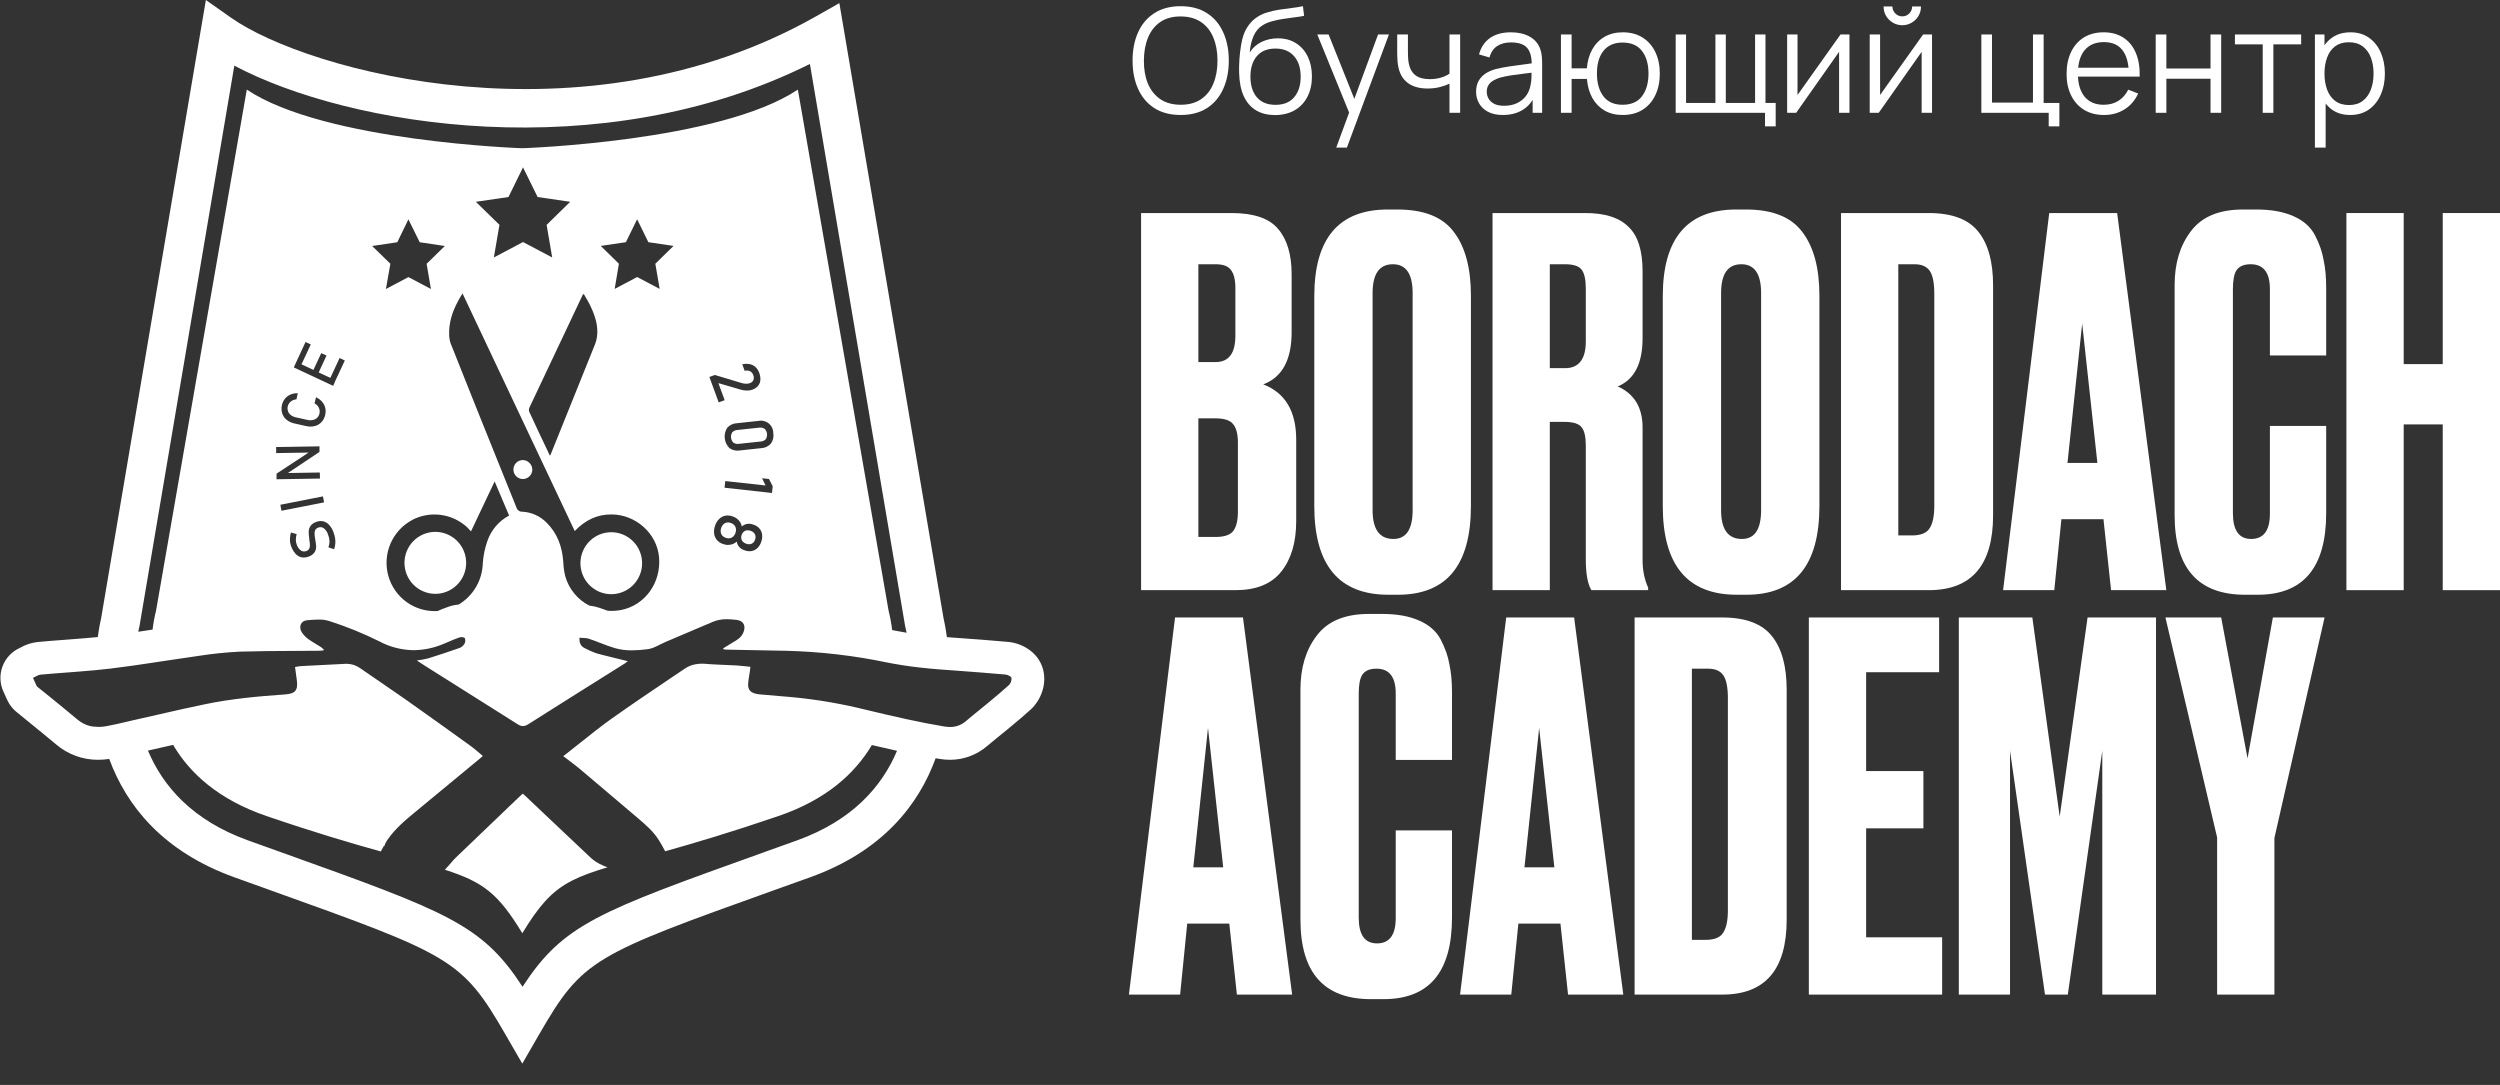 <?xml version="1.0" encoding="UTF-8"?> <svg xmlns="http://www.w3.org/2000/svg" width="106" height="46" viewBox="0 0 106 46" fill="none"><rect x="0" y="0" width="106" height="46" fill="#333333" stroke="none"/> <path d="M48.382 25.023V9.033H52.208C53.153 9.033 53.812 9.255 54.185 9.7C54.572 10.144 54.765 10.788 54.765 11.634V14.084C54.765 15.259 54.364 15.997 53.562 16.297C54.493 16.656 54.959 17.437 54.959 18.64V22.1C54.959 23.003 54.744 23.719 54.314 24.25C53.898 24.765 53.254 25.023 52.38 25.023H48.382ZM51.541 17.738H50.811V22.767H51.541C51.914 22.767 52.165 22.681 52.294 22.509C52.422 22.337 52.487 22.064 52.487 21.692V18.769C52.487 18.411 52.422 18.153 52.294 17.995C52.165 17.823 51.914 17.738 51.541 17.738ZM51.541 11.204H50.811V15.352H51.541C52.1 15.352 52.38 14.979 52.38 14.234V12.214C52.38 11.856 52.315 11.598 52.186 11.44C52.072 11.283 51.856 11.204 51.541 11.204Z" fill="white"></path> <path d="M62.367 12.536V21.456C62.367 23.963 61.336 25.217 59.273 25.217H58.864C56.772 25.217 55.726 23.963 55.726 21.456V12.558C55.726 10.108 56.765 8.883 58.843 8.883H59.251C60.369 8.883 61.164 9.198 61.637 9.828C62.124 10.459 62.367 11.361 62.367 12.536ZM59.896 21.628V12.429C59.896 11.612 59.616 11.204 59.058 11.204C58.484 11.204 58.198 11.612 58.198 12.429V21.628C58.198 22.444 58.492 22.852 59.079 22.852C59.623 22.852 59.896 22.444 59.896 21.628Z" fill="white"></path> <path d="M65.712 11.204V15.61H66.357C66.944 15.61 67.238 15.23 67.238 14.471V12.236C67.238 11.863 67.181 11.598 67.066 11.44C66.951 11.283 66.715 11.204 66.357 11.204H65.712ZM65.712 17.888V25.023H63.284V9.033H67.217C68.048 9.033 68.657 9.227 69.043 9.614C69.445 9.986 69.645 10.617 69.645 11.505V14.342C69.645 15.416 69.294 16.097 68.592 16.384C69.294 16.699 69.645 17.279 69.645 18.124V23.734C69.645 24.178 69.724 24.572 69.882 24.916V25.023H67.475C67.317 24.765 67.238 24.328 67.238 23.712V18.898C67.238 18.526 67.181 18.268 67.066 18.124C66.951 17.967 66.708 17.888 66.335 17.888H65.712Z" fill="white"></path> <path d="M77.143 12.536V21.456C77.143 23.963 76.111 25.217 74.048 25.217H73.64C71.548 25.217 70.502 23.963 70.502 21.456V12.558C70.502 10.108 71.541 8.883 73.618 8.883H74.027C75.144 8.883 75.939 9.198 76.412 9.828C76.899 10.459 77.143 11.361 77.143 12.536ZM74.671 21.628V12.429C74.671 11.612 74.392 11.204 73.833 11.204C73.26 11.204 72.974 11.612 72.974 12.429V21.628C72.974 22.444 73.267 22.852 73.855 22.852C74.399 22.852 74.671 22.444 74.671 21.628Z" fill="white"></path> <path d="M78.059 25.023V9.033H81.777C82.766 9.033 83.468 9.298 83.883 9.828C84.299 10.344 84.507 11.104 84.507 12.107V21.842C84.507 23.963 83.597 25.023 81.777 25.023H78.059ZM80.488 11.204V22.702H81.068C81.426 22.702 81.67 22.609 81.799 22.423C81.942 22.222 82.014 21.9 82.014 21.456V12.45C82.014 11.992 81.949 11.67 81.82 11.483C81.691 11.297 81.477 11.204 81.176 11.204H80.488Z" fill="white"></path> <path d="M89.509 25.023L89.187 22.014H87.403L87.102 25.023H84.931L86.887 9.033H89.767L91.852 25.023H89.509ZM88.284 13.719L87.661 19.629H88.929L88.284 13.719Z" fill="white"></path> <path d="M96.244 21.778V18.06H98.63V21.756C98.63 24.063 97.663 25.217 95.728 25.217H95.191C93.2 25.217 92.204 24.092 92.204 21.842V12.085C92.204 11.168 92.433 10.409 92.891 9.807C93.35 9.191 94.088 8.883 95.105 8.883H95.664C96.294 8.883 96.817 8.976 97.233 9.162C97.663 9.348 97.971 9.621 98.157 9.979C98.343 10.337 98.465 10.688 98.522 11.032C98.594 11.361 98.63 11.756 98.63 12.214V15.072H96.244V12.257C96.244 11.555 95.972 11.204 95.427 11.204C95.141 11.204 94.94 11.29 94.826 11.462C94.725 11.619 94.675 11.884 94.675 12.257V21.756C94.675 22.487 94.933 22.852 95.449 22.852C95.979 22.852 96.244 22.494 96.244 21.778Z" fill="white"></path> <path d="M101.917 17.995V25.023H99.488V9.033H101.917V15.438H103.572V9.033H106V25.023H103.572V17.995H101.917Z" fill="white"></path> <path d="M52.444 42.171L52.122 39.162H50.338L50.037 42.171H47.866L49.822 26.181H52.702L54.787 42.171H52.444ZM51.219 30.866L50.596 36.776H51.864L51.219 30.866Z" fill="white"></path> <path d="M59.179 38.926V35.208H61.565V38.904C61.565 41.211 60.598 42.364 58.663 42.364H58.126C56.135 42.364 55.139 41.24 55.139 38.99V29.233C55.139 28.316 55.368 27.556 55.826 26.955C56.285 26.339 57.023 26.031 58.04 26.031H58.599C59.229 26.031 59.752 26.124 60.168 26.31C60.598 26.496 60.906 26.768 61.092 27.127C61.278 27.485 61.4 27.836 61.457 28.18C61.529 28.509 61.565 28.903 61.565 29.362V32.22H59.179V29.405C59.179 28.703 58.907 28.352 58.362 28.352C58.076 28.352 57.875 28.438 57.761 28.61C57.66 28.767 57.61 29.032 57.61 29.405V38.904C57.61 39.635 57.868 40 58.384 40C58.914 40 59.179 39.642 59.179 38.926Z" fill="white"></path> <path d="M66.485 42.171L66.163 39.162H64.379L64.078 42.171H61.907L63.863 26.181H66.743L68.828 42.171H66.485ZM65.26 30.866L64.637 36.776H65.905L65.26 30.866Z" fill="white"></path> <path d="M69.307 42.171V26.181H73.025C74.014 26.181 74.716 26.446 75.132 26.976C75.547 27.492 75.755 28.251 75.755 29.254V38.99C75.755 41.111 74.845 42.171 73.025 42.171H69.307ZM71.736 28.352V39.85H72.316C72.674 39.85 72.918 39.757 73.047 39.57C73.19 39.37 73.262 39.047 73.262 38.603V29.598C73.262 29.14 73.197 28.817 73.068 28.631C72.939 28.445 72.724 28.352 72.424 28.352H71.736Z" fill="white"></path> <path d="M76.695 26.181H82.218V28.502H79.124V32.693H81.552V35.122H79.124V39.742H82.347V42.171H76.695V26.181Z" fill="white"></path> <path d="M83.054 42.171V26.181H86.171L87.331 34.627L88.513 26.181H91.415V42.171H89.137V31.833L87.675 42.171H86.708L85.225 31.833V42.171H83.054Z" fill="white"></path> <path d="M98.562 26.181L96.435 35.53V42.171H94.006V35.508L91.814 26.181H94.178L95.296 32.156L96.37 26.181H98.562Z" fill="white"></path> <path d="M50.06 4.875C49.619 4.875 49.247 4.778 48.943 4.583C48.64 4.387 48.41 4.115 48.255 3.768C48.099 3.422 48.021 3.022 48.021 2.569C48.021 2.116 48.099 1.717 48.255 1.37C48.41 1.024 48.64 0.753 48.943 0.558C49.247 0.362 49.619 0.263 50.06 0.263C50.502 0.263 50.874 0.362 51.176 0.558C51.479 0.753 51.709 1.024 51.864 1.37C52.022 1.717 52.101 2.116 52.101 2.569C52.101 3.022 52.022 3.422 51.864 3.768C51.709 4.115 51.479 4.387 51.176 4.583C50.874 4.778 50.502 4.875 50.06 4.875ZM50.06 4.442C50.406 4.442 50.695 4.363 50.927 4.205C51.158 4.047 51.332 3.828 51.446 3.547C51.563 3.264 51.622 2.938 51.622 2.569C51.622 2.2 51.563 1.875 51.446 1.595C51.332 1.314 51.158 1.094 50.927 0.937C50.695 0.779 50.406 0.699 50.06 0.697C49.713 0.697 49.425 0.776 49.196 0.933C48.966 1.091 48.793 1.312 48.676 1.595C48.561 1.875 48.503 2.2 48.501 2.569C48.499 2.938 48.555 3.263 48.67 3.544C48.787 3.823 48.961 4.042 49.193 4.202C49.424 4.36 49.713 4.44 50.06 4.442Z" fill="white"></path> <path d="M54.048 4.879C53.739 4.876 53.474 4.809 53.252 4.676C53.031 4.542 52.858 4.343 52.736 4.079C52.615 3.815 52.549 3.485 52.539 3.089C52.533 2.915 52.537 2.725 52.551 2.52C52.565 2.313 52.588 2.116 52.619 1.93C52.649 1.743 52.686 1.592 52.729 1.475C52.783 1.323 52.858 1.182 52.957 1.05C53.057 0.917 53.173 0.808 53.304 0.724C53.431 0.638 53.575 0.572 53.735 0.525C53.897 0.475 54.065 0.437 54.239 0.411C54.415 0.384 54.59 0.361 54.762 0.34C54.936 0.32 55.097 0.294 55.245 0.263L55.294 0.672C55.181 0.695 55.048 0.715 54.894 0.734C54.74 0.752 54.579 0.775 54.411 0.801C54.243 0.826 54.082 0.86 53.929 0.903C53.775 0.946 53.644 1.002 53.535 1.072C53.369 1.172 53.241 1.324 53.151 1.527C53.062 1.73 53.008 1.963 52.988 2.225C53.115 2.026 53.283 1.876 53.492 1.776C53.703 1.676 53.932 1.625 54.178 1.625C54.477 1.625 54.734 1.694 54.949 1.831C55.167 1.969 55.334 2.159 55.451 2.403C55.568 2.647 55.626 2.927 55.626 3.243C55.626 3.573 55.561 3.861 55.432 4.107C55.305 4.353 55.124 4.543 54.888 4.679C54.652 4.812 54.372 4.879 54.048 4.879ZM54.082 4.445C54.431 4.445 54.695 4.336 54.876 4.119C55.058 3.902 55.149 3.613 55.149 3.252C55.149 2.883 55.055 2.592 54.866 2.379C54.68 2.165 54.416 2.059 54.076 2.059C53.736 2.059 53.474 2.165 53.292 2.379C53.11 2.592 53.018 2.883 53.018 3.252C53.018 3.621 53.11 3.912 53.292 4.125C53.474 4.338 53.738 4.445 54.082 4.445Z" fill="white"></path> <path d="M56.656 6.259L57.298 4.516L57.308 5.032L55.853 1.462H56.333L57.526 4.448H57.329L58.43 1.462H58.891L57.108 6.259H56.656Z" fill="white"></path> <path d="M61.458 4.783V3.547C61.347 3.602 61.211 3.651 61.049 3.692C60.887 3.733 60.713 3.753 60.526 3.753C60.19 3.753 59.917 3.678 59.708 3.529C59.499 3.379 59.363 3.163 59.299 2.88C59.279 2.796 59.264 2.707 59.256 2.612C59.25 2.518 59.246 2.433 59.244 2.357C59.242 2.281 59.241 2.227 59.241 2.194V1.462H59.696V2.194C59.696 2.262 59.698 2.339 59.702 2.425C59.706 2.511 59.715 2.595 59.73 2.677C59.771 2.9 59.863 3.069 60.006 3.184C60.152 3.299 60.356 3.356 60.618 3.356C60.782 3.356 60.937 3.336 61.083 3.295C61.23 3.252 61.355 3.195 61.458 3.123V1.462H61.91V4.783H61.458Z" fill="white"></path> <path d="M63.721 4.875C63.47 4.875 63.26 4.83 63.09 4.74C62.922 4.65 62.796 4.53 62.712 4.38C62.628 4.231 62.586 4.068 62.586 3.891C62.586 3.711 62.622 3.557 62.694 3.43C62.767 3.301 62.867 3.196 62.992 3.114C63.119 3.032 63.265 2.969 63.431 2.926C63.599 2.885 63.785 2.849 63.988 2.818C64.193 2.786 64.393 2.758 64.588 2.735C64.784 2.711 64.957 2.687 65.104 2.665L64.944 2.763C64.95 2.435 64.887 2.192 64.754 2.034C64.62 1.876 64.389 1.798 64.059 1.798C63.831 1.798 63.639 1.849 63.481 1.951C63.325 2.054 63.215 2.216 63.152 2.437L62.712 2.308C62.788 2.011 62.941 1.78 63.17 1.616C63.4 1.452 63.698 1.37 64.065 1.37C64.368 1.37 64.626 1.428 64.837 1.542C65.05 1.655 65.201 1.819 65.289 2.034C65.33 2.131 65.356 2.238 65.369 2.357C65.381 2.476 65.387 2.597 65.387 2.72V4.783H64.984V3.95L65.101 3.999C64.988 4.284 64.813 4.501 64.575 4.651C64.338 4.801 64.053 4.875 63.721 4.875ZM63.773 4.485C63.984 4.485 64.168 4.447 64.326 4.371C64.484 4.295 64.611 4.192 64.707 4.061C64.804 3.927 64.866 3.778 64.895 3.612C64.92 3.505 64.933 3.388 64.935 3.261C64.937 3.132 64.938 3.036 64.938 2.972L65.11 3.061C64.957 3.082 64.79 3.102 64.609 3.123C64.431 3.143 64.254 3.167 64.08 3.193C63.908 3.22 63.752 3.252 63.613 3.289C63.519 3.315 63.427 3.353 63.339 3.403C63.251 3.45 63.178 3.513 63.121 3.593C63.066 3.673 63.038 3.773 63.038 3.891C63.038 3.988 63.062 4.081 63.109 4.171C63.158 4.261 63.236 4.336 63.342 4.396C63.451 4.455 63.594 4.485 63.773 4.485Z" fill="white"></path> <path d="M68.801 4.875C68.508 4.875 68.253 4.813 68.035 4.688C67.818 4.561 67.645 4.383 67.516 4.156C67.389 3.926 67.312 3.657 67.285 3.347H66.636V4.783H66.184V1.462H66.636V2.898H67.282C67.309 2.585 67.387 2.314 67.516 2.087C67.647 1.857 67.821 1.681 68.039 1.558C68.258 1.433 68.513 1.37 68.804 1.37C69.134 1.37 69.416 1.445 69.65 1.595C69.885 1.744 70.065 1.95 70.188 2.213C70.313 2.475 70.376 2.776 70.376 3.117C70.376 3.465 70.312 3.772 70.185 4.036C70.06 4.3 69.879 4.506 69.644 4.654C69.41 4.802 69.129 4.875 68.801 4.875ZM68.792 4.442C69.165 4.442 69.442 4.321 69.622 4.079C69.805 3.835 69.896 3.515 69.896 3.12C69.896 2.716 69.803 2.396 69.619 2.16C69.437 1.923 69.162 1.804 68.795 1.804C68.445 1.804 68.176 1.921 67.989 2.154C67.803 2.386 67.71 2.707 67.71 3.117C67.71 3.518 67.801 3.84 67.983 4.082C68.168 4.322 68.437 4.442 68.792 4.442Z" fill="white"></path> <path d="M74.837 5.358V4.783H71.049V1.462H71.489V4.365H72.734V1.462H73.174V4.365H74.416V1.462H74.856V4.365H75.289V5.358H74.837Z" fill="white"></path> <path d="M78.417 1.462V4.783H77.977V2.197L76.157 4.783H75.775V1.462H76.215V4.027L78.038 1.462H78.417Z" fill="white"></path> <path d="M80.657 1.069C80.512 1.069 80.378 1.033 80.257 0.961C80.136 0.889 80.04 0.794 79.968 0.675C79.899 0.554 79.864 0.421 79.864 0.275H80.239C80.239 0.39 80.28 0.489 80.362 0.571C80.444 0.653 80.542 0.694 80.657 0.694C80.774 0.694 80.872 0.653 80.952 0.571C81.034 0.489 81.075 0.39 81.075 0.275H81.45C81.45 0.421 81.415 0.554 81.343 0.675C81.273 0.794 81.178 0.889 81.057 0.961C80.936 1.033 80.803 1.069 80.657 1.069ZM81.918 1.462V4.783H81.478V2.197L79.658 4.783H79.276V1.462H79.716V4.027L81.54 1.462H81.918Z" fill="white"></path> <path d="M86.865 5.358V4.783H84.009V1.462H84.461V4.35H86.198V1.462H86.65V4.365H87.317V5.358H86.865Z" fill="white"></path> <path d="M89.213 4.875C88.889 4.875 88.608 4.804 88.37 4.66C88.134 4.517 87.951 4.315 87.82 4.054C87.689 3.794 87.623 3.489 87.623 3.138C87.623 2.775 87.688 2.462 87.817 2.197C87.946 1.933 88.127 1.729 88.361 1.585C88.597 1.442 88.874 1.37 89.194 1.37C89.522 1.37 89.802 1.446 90.034 1.598C90.265 1.747 90.441 1.963 90.559 2.243C90.678 2.524 90.733 2.859 90.722 3.249H90.261V3.089C90.253 2.658 90.16 2.334 89.981 2.114C89.805 1.895 89.547 1.785 89.207 1.785C88.85 1.785 88.576 1.901 88.385 2.133C88.197 2.364 88.103 2.694 88.103 3.123C88.103 3.541 88.197 3.866 88.385 4.098C88.576 4.327 88.846 4.442 89.194 4.442C89.432 4.442 89.639 4.388 89.815 4.279C89.994 4.168 90.134 4.009 90.237 3.802L90.658 3.965C90.527 4.254 90.333 4.479 90.077 4.639C89.823 4.797 89.534 4.875 89.213 4.875ZM87.943 3.249V2.871H90.48V3.249H87.943Z" fill="white"></path> <path d="M91.402 4.783V1.462H91.854V2.904H93.726V1.462H94.178V4.783H93.726V3.338H91.854V4.783H91.402Z" fill="white"></path> <path d="M95.939 4.783V1.881H94.761V1.462H97.569V1.881H96.391V4.783H95.939Z" fill="white"></path> <path d="M99.646 4.875C99.341 4.875 99.083 4.799 98.871 4.645C98.66 4.489 98.5 4.279 98.392 4.014C98.283 3.748 98.229 3.45 98.229 3.12C98.229 2.784 98.283 2.484 98.392 2.222C98.502 1.957 98.664 1.749 98.878 1.598C99.091 1.446 99.353 1.37 99.665 1.37C99.968 1.37 100.228 1.447 100.446 1.601C100.663 1.754 100.829 1.964 100.944 2.228C101.061 2.492 101.119 2.79 101.119 3.12C101.119 3.452 101.061 3.75 100.944 4.014C100.827 4.279 100.659 4.489 100.44 4.645C100.22 4.799 99.956 4.875 99.646 4.875ZM98.152 6.259V1.462H98.558V3.962H98.607V6.259H98.152ZM99.6 4.454C99.832 4.454 100.025 4.396 100.178 4.279C100.332 4.162 100.447 4.003 100.523 3.802C100.601 3.599 100.639 3.372 100.639 3.12C100.639 2.87 100.602 2.644 100.526 2.443C100.45 2.242 100.334 2.083 100.178 1.967C100.025 1.85 99.829 1.791 99.591 1.791C99.359 1.791 99.167 1.848 99.013 1.96C98.861 2.073 98.747 2.23 98.672 2.431C98.596 2.63 98.558 2.859 98.558 3.12C98.558 3.376 98.596 3.606 98.672 3.808C98.747 4.009 98.862 4.167 99.016 4.282C99.17 4.397 99.365 4.454 99.6 4.454Z" fill="white"></path> <path fill-rule="evenodd" clip-rule="evenodd" d="M44.225 28.379C44.028 27.654 43.339 27.271 42.745 27.217C42.036 27.154 41.296 27.095 40.486 27.04L40.148 27.015C40.092 26.603 40.031 26.32 40.006 26.213L35.589 0.132L34.565 0.712C24.75 6.252 13.035 3.03 9.803 0.756L8.729 0L4.288 26.213C4.263 26.32 4.202 26.601 4.147 27.011C3.783 27.048 3.414 27.076 3.034 27.105L3.033 27.105C2.935 27.113 2.836 27.121 2.736 27.128L2.729 27.129C2.355 27.157 1.981 27.184 1.611 27.22C1.349 27.247 1.096 27.328 0.867 27.458L0.842 27.472C0.675 27.546 0.524 27.653 0.398 27.787C0.272 27.92 0.174 28.077 0.109 28.249C0.044 28.421 0.013 28.604 0.019 28.788C0.025 28.971 0.067 29.152 0.143 29.319L0.173 29.383C0.206 29.461 0.241 29.538 0.277 29.615L0.277 29.615L0.311 29.689C0.411 29.903 0.562 30.088 0.751 30.229L1.224 30.615C1.608 30.926 2.003 31.248 2.382 31.565C2.878 31.988 3.509 32.218 4.16 32.215C4.318 32.215 4.476 32.203 4.632 32.179C5.355 34.142 6.88 36.098 9.948 37.201L11.361 37.708L11.362 37.709C19.117 40.488 19.581 40.654 21.427 43.855L22.145 45.098L22.863 43.853C24.709 40.652 25.173 40.486 32.927 37.706L32.928 37.706L34.346 37.199C37.428 36.09 38.953 34.121 39.671 32.15C39.722 32.16 39.774 32.168 39.828 32.176C39.977 32.202 40.128 32.215 40.279 32.215C40.856 32.217 41.415 32.01 41.854 31.632C41.998 31.508 42.147 31.388 42.293 31.27L42.335 31.236C42.465 31.133 42.592 31.028 42.717 30.925L42.86 30.806C43.142 30.572 43.433 30.331 43.717 30.07C44.097 29.715 44.404 29.056 44.225 28.379ZM5.904 26.592L5.913 26.556L9.935 2.783C14.763 5.351 25.478 7.136 34.34 2.712L38.373 26.519L38.388 26.59L38.39 26.6C38.399 26.633 38.417 26.71 38.44 26.828C38.258 26.798 38.076 26.766 37.896 26.729L37.828 26.715C37.795 26.44 37.744 26.167 37.677 25.898L33.829 3.799C30.531 6.009 22.145 6.285 22.145 6.285C22.145 6.285 13.763 6.009 10.464 3.799L6.616 25.894C6.55 26.158 6.501 26.426 6.469 26.695L5.862 26.786C5.878 26.694 5.894 26.632 5.901 26.602L5.904 26.592ZM31.938 15.903C31.927 15.868 31.909 15.835 31.885 15.807C31.862 15.779 31.833 15.756 31.8 15.739C31.729 15.707 31.649 15.702 31.574 15.723L31.473 15.446C31.576 15.421 31.683 15.419 31.788 15.439C31.879 15.457 31.964 15.5 32.033 15.562C32.105 15.63 32.159 15.714 32.191 15.807C32.23 15.906 32.247 16.013 32.24 16.119C32.232 16.21 32.196 16.297 32.137 16.366C32.071 16.439 31.986 16.494 31.892 16.525C31.82 16.55 31.743 16.563 31.666 16.56C31.58 16.559 31.494 16.546 31.412 16.522L30.461 16.245L30.726 16.968L30.472 17.061L30.078 15.984L30.31 15.899L31.438 16.238C31.499 16.257 31.563 16.268 31.628 16.27C31.683 16.273 31.739 16.265 31.792 16.246C31.826 16.236 31.856 16.219 31.883 16.197C31.909 16.174 31.93 16.146 31.944 16.114C31.969 16.045 31.967 15.97 31.938 15.903ZM30.318 22.293C30.351 22.186 30.41 22.088 30.488 22.008C30.558 21.937 30.647 21.888 30.744 21.867C30.846 21.847 30.951 21.855 31.049 21.891L31.08 21.902C31.175 21.934 31.26 21.991 31.326 22.067C31.392 22.139 31.436 22.229 31.452 22.326C31.512 22.27 31.587 22.232 31.668 22.216C31.75 22.2 31.835 22.206 31.914 22.235L31.959 22.25C32.053 22.28 32.136 22.335 32.201 22.409C32.262 22.48 32.3 22.567 32.313 22.66C32.326 22.764 32.314 22.869 32.278 22.968C32.248 23.067 32.194 23.158 32.121 23.232C32.055 23.298 31.971 23.343 31.88 23.363C31.784 23.381 31.684 23.373 31.592 23.34L31.546 23.324C31.465 23.298 31.393 23.25 31.338 23.184C31.285 23.122 31.249 23.045 31.236 22.964C31.164 23.03 31.075 23.076 30.979 23.093C30.88 23.114 30.779 23.108 30.684 23.074L30.652 23.064C30.553 23.033 30.465 22.974 30.396 22.895C30.332 22.819 30.291 22.726 30.279 22.627C30.266 22.515 30.279 22.401 30.318 22.294V22.293ZM30.721 20.68L30.752 20.397L32.458 20.584L32.313 20.277L32.605 20.309L32.763 20.618L32.732 20.902L30.721 20.68ZM32.683 18.811C32.631 18.868 32.569 18.915 32.499 18.948C32.429 18.98 32.353 18.999 32.276 19.002L31.362 19.1C31.286 19.113 31.208 19.111 31.133 19.093C31.058 19.075 30.987 19.043 30.925 18.997C30.814 18.886 30.745 18.74 30.729 18.583C30.712 18.427 30.75 18.269 30.834 18.137C30.886 18.08 30.948 18.033 31.018 18C31.088 17.967 31.163 17.948 31.24 17.945L32.156 17.847C32.233 17.831 32.312 17.832 32.388 17.851C32.463 17.869 32.534 17.904 32.595 17.954C32.655 18.003 32.704 18.066 32.737 18.137C32.77 18.208 32.787 18.286 32.786 18.364C32.801 18.442 32.799 18.522 32.781 18.599C32.763 18.675 32.73 18.748 32.683 18.811V18.811ZM27.97 12.25L27.016 11.746L26.062 12.25L26.242 11.183L25.471 10.427L26.537 10.269L27.014 9.298L27.491 10.269L28.558 10.427L27.786 11.183L27.97 12.25ZM15.778 10.43L16.845 10.271L17.317 9.3L17.795 10.271L18.861 10.43L18.089 11.185L18.271 12.253L17.317 11.749L16.363 12.253L16.552 11.183L15.778 10.43ZM17.465 22.052C17.841 21.852 18.27 21.775 18.692 21.832C19.114 21.889 19.508 22.076 19.819 22.368C19.842 22.39 19.863 22.414 19.888 22.442C19.91 22.467 19.935 22.497 19.969 22.531L20.146 22.159L20.147 22.156C20.257 21.924 20.364 21.699 20.471 21.473C20.559 21.285 20.648 21.099 20.738 20.908C20.814 20.748 20.892 20.584 20.973 20.413C21.075 20.655 21.175 20.889 21.273 21.12L21.274 21.125C21.379 21.37 21.481 21.612 21.586 21.859C21.148 22.091 20.816 22.484 20.659 22.956C20.554 23.257 20.491 23.57 20.471 23.887C20.46 24.242 20.36 24.588 20.18 24.894C20.001 25.199 19.747 25.454 19.443 25.635C19.301 25.646 19.16 25.675 19.026 25.722C18.855 25.779 18.696 25.845 18.553 25.908C18.089 25.936 17.628 25.804 17.249 25.534C16.869 25.263 16.593 24.87 16.466 24.42C16.34 23.97 16.37 23.49 16.552 23.06C16.734 22.63 17.057 22.275 17.467 22.054L17.465 22.052ZM19.119 14.594C19.029 14.367 19.031 14.083 19.06 13.834C19.117 13.342 19.327 12.897 19.611 12.441C20.116 13.511 20.62 14.578 21.123 15.644C22.203 17.933 23.282 20.218 24.369 22.517C24.81 22.054 25.319 21.805 25.938 21.812C26.962 21.821 27.852 22.62 27.943 23.616C28.043 24.701 27.35 25.667 26.332 25.864C26.146 25.9 25.955 25.911 25.766 25.896C25.652 25.853 25.534 25.811 25.411 25.77C25.274 25.725 25.133 25.694 24.989 25.678C24.741 25.553 24.522 25.376 24.346 25.16C24.169 24.944 24.04 24.694 23.965 24.425C23.917 24.227 23.89 24.025 23.883 23.822C23.838 23.188 23.639 22.626 23.186 22.171C22.909 21.884 22.534 21.714 22.137 21.696C22.084 21.698 22.033 21.683 21.99 21.652C21.947 21.621 21.916 21.578 21.901 21.527C21.682 20.983 21.462 20.439 21.243 19.895L21.243 19.895C20.532 18.13 19.82 16.363 19.12 14.592L19.119 14.594ZM23.413 10.916L22.176 10.263L20.94 10.916L21.177 9.533L20.176 8.556L21.559 8.354L22.176 7.096L22.795 8.354L24.176 8.556L23.177 9.535L23.413 10.916ZM24.708 12.499C24.721 12.486 24.736 12.473 24.751 12.462C24.778 12.511 24.807 12.56 24.835 12.608C24.898 12.714 24.96 12.82 25.013 12.929C25.222 13.362 25.382 13.808 25.309 14.302C25.294 14.402 25.268 14.501 25.23 14.595C24.609 16.145 23.986 17.694 23.36 19.241C23.355 19.253 23.35 19.263 23.341 19.281C23.337 19.288 23.333 19.296 23.328 19.306C23.325 19.312 23.321 19.319 23.318 19.327L23.229 19.138C22.956 18.562 22.694 18.01 22.438 17.455C22.419 17.399 22.422 17.339 22.446 17.285C23.2 15.688 23.953 14.093 24.708 12.499ZM13.909 22.664C13.877 22.56 13.815 22.468 13.73 22.399C13.697 22.374 13.657 22.358 13.616 22.353C13.574 22.348 13.532 22.354 13.494 22.371C13.441 22.387 13.396 22.424 13.368 22.472C13.344 22.519 13.333 22.571 13.336 22.623C13.339 22.694 13.348 22.764 13.361 22.833C13.361 22.835 13.361 22.837 13.361 22.838C13.361 22.84 13.361 22.841 13.361 22.842C13.362 22.844 13.362 22.847 13.361 22.85L13.365 22.869C13.386 22.97 13.399 23.073 13.405 23.177C13.406 23.261 13.383 23.344 13.338 23.415C13.277 23.503 13.188 23.568 13.086 23.599C12.991 23.638 12.887 23.649 12.786 23.631C12.69 23.61 12.602 23.559 12.535 23.486C12.41 23.346 12.328 23.172 12.299 22.986C12.292 22.921 12.292 22.854 12.299 22.789C12.304 22.718 12.316 22.648 12.334 22.579L12.578 22.644C12.556 22.721 12.544 22.801 12.544 22.881C12.544 22.953 12.557 23.024 12.582 23.092C12.613 23.191 12.674 23.278 12.756 23.34C12.791 23.364 12.83 23.378 12.872 23.382C12.913 23.386 12.954 23.379 12.993 23.363C13.018 23.354 13.043 23.341 13.063 23.323C13.084 23.305 13.101 23.283 13.113 23.259C13.135 23.209 13.145 23.155 13.141 23.101C13.136 23.024 13.126 22.947 13.112 22.872L13.112 22.868C13.112 22.866 13.112 22.864 13.112 22.861C13.112 22.858 13.112 22.855 13.112 22.852L13.113 22.846L13.112 22.838V22.824C13.095 22.728 13.088 22.631 13.089 22.533C13.092 22.451 13.118 22.371 13.164 22.303C13.224 22.222 13.309 22.161 13.405 22.131C13.5 22.092 13.603 22.082 13.703 22.103C13.8 22.127 13.888 22.18 13.955 22.255C14.038 22.349 14.102 22.458 14.143 22.576C14.173 22.656 14.195 22.738 14.209 22.823C14.221 22.901 14.223 22.981 14.216 23.06C14.209 23.137 14.192 23.213 14.166 23.287L13.925 23.207C13.956 23.122 13.972 23.032 13.97 22.941C13.966 22.846 13.945 22.752 13.909 22.664ZM11.71 19.211L11.706 18.955L13.546 18.925V19.162L12.207 20.056L13.561 20.034L13.566 20.291L11.726 20.321V20.083L13.086 19.189L11.71 19.211ZM12.211 17.437C12.235 17.501 12.277 17.558 12.331 17.6C12.394 17.647 12.467 17.68 12.544 17.695L13.037 17.805C13.115 17.824 13.196 17.824 13.274 17.805C13.341 17.792 13.403 17.758 13.452 17.71C13.5 17.659 13.534 17.596 13.547 17.528C13.558 17.475 13.558 17.422 13.547 17.369C13.536 17.314 13.512 17.262 13.477 17.217C13.44 17.17 13.392 17.131 13.338 17.104L13.397 16.845C13.494 16.886 13.58 16.948 13.65 17.027C13.717 17.101 13.764 17.19 13.789 17.287C13.813 17.385 13.813 17.488 13.789 17.586C13.766 17.702 13.711 17.81 13.631 17.897C13.555 17.98 13.457 18.038 13.348 18.065C13.226 18.095 13.1 18.095 12.978 18.065L12.485 17.955C12.362 17.93 12.247 17.876 12.15 17.797C12.063 17.726 11.998 17.631 11.964 17.524C11.933 17.418 11.928 17.307 11.948 17.199C11.969 17.091 12.015 16.99 12.083 16.904C12.146 16.827 12.227 16.767 12.319 16.728C12.416 16.687 12.521 16.668 12.626 16.673L12.569 16.932C12.51 16.935 12.453 16.951 12.401 16.977C12.35 17.003 12.305 17.04 12.27 17.084C12.232 17.133 12.206 17.191 12.195 17.252C12.185 17.314 12.19 17.377 12.21 17.436L12.211 17.437ZM13.693 21.047L13.742 21.301L11.935 21.656L11.886 21.402L13.693 21.047ZM14.178 16.245L14.125 16.359L12.456 15.578L12.509 15.464L12.565 15.343L12.955 14.5L13.178 14.605L12.784 15.447L13.29 15.684L13.621 14.972L13.844 15.075L13.513 15.792L14.008 16.022L14.398 15.18L14.621 15.284L14.227 16.127L14.178 16.245ZM42.006 29.711L42.005 29.711L41.839 29.849C41.718 29.951 41.595 30.05 41.472 30.149C41.3 30.288 41.128 30.427 40.96 30.572C40.772 30.738 40.53 30.828 40.28 30.825C40.204 30.824 40.127 30.817 40.052 30.806C39.515 30.717 38.98 30.611 38.448 30.495C38.148 30.43 37.848 30.363 37.548 30.292C37.145 30.199 36.743 30.102 36.342 30.006C35.343 29.775 34.329 29.618 33.308 29.535C33.224 29.528 33.14 29.521 33.056 29.514L33.005 29.51L33.005 29.51C32.751 29.489 32.497 29.468 32.24 29.444C32.188 29.441 32.135 29.433 32.083 29.422C31.804 29.369 31.696 29.233 31.724 28.947C31.736 28.826 31.756 28.706 31.775 28.587L31.775 28.587L31.775 28.586C31.782 28.545 31.789 28.503 31.795 28.461C31.8 28.429 31.803 28.396 31.807 28.36C31.809 28.333 31.811 28.304 31.815 28.272C31.744 28.265 31.675 28.258 31.607 28.25L31.607 28.25C31.488 28.237 31.372 28.224 31.256 28.217C30.979 28.2 30.699 28.189 30.422 28.178L30.421 28.178L30.407 28.178C30.372 28.176 30.336 28.174 30.3 28.172L30.3 28.172C30.173 28.166 30.046 28.16 29.921 28.147C29.821 28.137 29.721 28.137 29.622 28.147C29.579 28.15 29.537 28.156 29.495 28.164C29.334 28.191 29.18 28.253 29.044 28.345C28.871 28.462 28.698 28.578 28.525 28.694C27.655 29.28 26.784 29.866 25.931 30.472C25.485 30.79 25.057 31.132 24.628 31.474C24.415 31.644 24.201 31.814 23.986 31.981C23.978 31.987 23.97 31.993 23.962 31.999C23.939 32.015 23.914 32.033 23.882 32.06C23.965 32.124 24.046 32.185 24.125 32.244L24.125 32.245C24.283 32.363 24.433 32.476 24.578 32.597C25.068 33.01 25.557 33.425 26.047 33.841L26.047 33.841L26.049 33.843C26.382 34.126 26.714 34.409 27.048 34.691C27.385 34.978 27.72 35.263 27.954 35.653C27.998 35.723 28.144 35.969 28.203 36.094C29.44 35.747 31.001 35.286 33.013 34.598C35.039 33.905 36.253 32.791 36.967 31.59C37.32 31.673 37.676 31.755 38.034 31.834C37.404 33.331 36.156 34.784 33.793 35.633L32.382 36.139L32.378 36.141C25.356 38.657 23.882 39.186 22.156 41.838C20.43 39.187 18.955 38.658 11.937 36.142L11.937 36.142L11.929 36.139L10.518 35.633C8.15 34.782 6.903 33.324 6.273 31.825L6.898 31.683L7.34 31.583C8.049 32.788 9.268 33.904 11.297 34.599C13.327 35.293 14.904 35.758 16.148 36.102C16.157 36.086 16.166 36.068 16.175 36.05L16.175 36.05C16.205 35.991 16.238 35.926 16.274 35.869L16.297 35.874C16.31 35.824 16.329 35.775 16.354 35.73C16.364 35.711 16.374 35.692 16.387 35.672C16.393 35.663 16.396 35.658 16.398 35.654C16.399 35.652 16.401 35.65 16.402 35.648C16.403 35.647 16.404 35.645 16.405 35.643C16.409 35.637 16.412 35.633 16.414 35.63C16.415 35.627 16.416 35.625 16.419 35.622C16.754 35.129 17.204 34.759 17.655 34.388L17.729 34.327C18.612 33.594 19.497 32.862 20.384 32.132L20.472 32.053C20.426 32.014 20.38 31.975 20.335 31.937C20.206 31.826 20.08 31.719 19.947 31.622C19.04 30.97 18.135 30.319 17.223 29.675C16.849 29.412 16.472 29.155 16.095 28.897L16.094 28.897L16.094 28.897C15.815 28.707 15.537 28.517 15.26 28.324C15.177 28.267 15.087 28.222 14.992 28.191C14.977 28.186 14.963 28.182 14.948 28.18C14.867 28.157 14.784 28.146 14.701 28.146H14.652C14.057 28.175 13.464 28.206 12.87 28.237L12.868 28.237L12.746 28.244C12.666 28.252 12.588 28.265 12.51 28.282C12.527 28.418 12.545 28.549 12.563 28.678L12.584 28.832C12.645 29.261 12.523 29.416 12.087 29.444C10.95 29.523 9.813 29.627 8.699 29.858C8.052 29.991 7.407 30.138 6.764 30.285L5.865 30.489L5.669 30.533C5.556 30.559 5.443 30.585 5.331 30.612C5.065 30.674 4.8 30.737 4.53 30.786C4.442 30.803 4.353 30.814 4.264 30.82H4.175C4.137 30.82 4.096 30.82 4.057 30.814C3.975 30.812 3.894 30.801 3.814 30.783C3.616 30.732 3.431 30.636 3.276 30.502C2.799 30.099 2.314 29.708 1.828 29.316L1.585 29.121C1.576 29.116 1.568 29.109 1.561 29.101C1.533 29.041 1.506 28.981 1.479 28.921L1.479 28.92C1.452 28.86 1.425 28.8 1.398 28.74C1.432 28.725 1.466 28.707 1.499 28.69C1.575 28.65 1.652 28.61 1.732 28.604C2.11 28.569 2.489 28.54 2.868 28.512C3.258 28.482 3.648 28.453 4.037 28.416C4.259 28.395 4.479 28.373 4.699 28.346C5.026 28.306 5.353 28.263 5.679 28.216C5.916 28.182 6.152 28.147 6.388 28.111C6.595 28.081 6.801 28.049 7.007 28.018C7.479 27.946 7.951 27.875 8.423 27.809C9.004 27.719 9.589 27.658 10.176 27.629C10.942 27.606 11.708 27.602 12.473 27.599H12.473H12.474C12.827 27.597 13.18 27.596 13.533 27.592C13.581 27.592 13.629 27.587 13.675 27.582L13.713 27.579C13.718 27.564 13.724 27.551 13.729 27.54C13.693 27.504 13.654 27.471 13.613 27.439C13.545 27.395 13.475 27.354 13.406 27.312L13.406 27.312L13.406 27.312C13.295 27.245 13.185 27.179 13.079 27.104C12.969 27.024 12.874 26.925 12.797 26.812C12.651 26.584 12.753 26.32 13.019 26.298C13.176 26.284 13.342 26.27 13.502 26.27C13.66 26.265 13.817 26.287 13.967 26.334C14.692 26.566 15.398 26.853 16.08 27.192C16.53 27.434 17.032 27.562 17.543 27.568C17.985 27.562 18.422 27.469 18.828 27.292C18.887 27.268 18.945 27.243 19.004 27.218L19.004 27.218C19.157 27.152 19.311 27.085 19.47 27.031C19.502 27.02 19.537 27.014 19.572 27.014C19.62 27.011 19.668 27.025 19.707 27.053C19.724 27.091 19.731 27.132 19.729 27.173C19.727 27.214 19.716 27.255 19.696 27.291C19.65 27.372 19.578 27.436 19.491 27.471C19.046 27.629 18.596 27.777 18.145 27.918C17.99 27.957 17.832 27.985 17.673 28.002C17.712 28.029 17.749 28.053 17.782 28.076C17.861 28.129 17.925 28.172 17.993 28.213C19.315 29.047 20.637 29.88 21.959 30.714C21.992 30.736 22.029 30.754 22.067 30.766C22.1 30.779 22.136 30.786 22.172 30.786C22.208 30.786 22.245 30.779 22.279 30.766C22.32 30.753 22.358 30.735 22.393 30.711C23.753 29.849 25.116 28.992 26.48 28.138L26.507 28.119C26.527 28.105 26.549 28.089 26.573 28.069C26.589 28.059 26.604 28.048 26.617 28.035C26.41 27.982 26.234 27.938 26.059 27.896C25.973 27.874 25.886 27.853 25.8 27.832C25.626 27.791 25.452 27.748 25.28 27.697C25.112 27.638 24.95 27.566 24.793 27.482C24.627 27.403 24.557 27.266 24.569 27.041C24.614 27.045 24.66 27.047 24.705 27.048H24.705C24.799 27.052 24.892 27.055 24.975 27.085C25.132 27.137 25.287 27.197 25.442 27.257L25.442 27.257C25.651 27.337 25.859 27.418 26.073 27.481C26.308 27.547 26.551 27.578 26.795 27.575C27.02 27.572 27.244 27.555 27.467 27.525C27.639 27.504 27.804 27.42 27.97 27.337L27.97 27.337C28.044 27.299 28.117 27.262 28.192 27.23C28.695 27.015 29.2 26.801 29.703 26.587L30.24 26.36C30.286 26.34 30.333 26.324 30.381 26.31C30.476 26.285 30.573 26.268 30.671 26.259C30.696 26.259 30.72 26.258 30.744 26.257L30.745 26.257C30.769 26.255 30.793 26.254 30.818 26.254C30.957 26.256 31.097 26.266 31.235 26.285C31.543 26.318 31.642 26.562 31.506 26.846C31.416 27.039 31.245 27.139 31.074 27.238L31.056 27.249L30.662 27.49C30.665 27.504 30.67 27.517 30.675 27.53C30.708 27.537 30.742 27.541 30.775 27.543C31.059 27.549 31.343 27.555 31.627 27.561C32.195 27.572 32.762 27.584 33.33 27.593C34.773 27.629 36.211 27.796 37.624 28.092C37.716 28.11 37.808 28.128 37.901 28.144C38.137 28.187 38.373 28.223 38.609 28.255C39.155 28.328 39.702 28.377 40.25 28.413L40.386 28.423C41.13 28.476 41.873 28.535 42.618 28.599C42.715 28.607 42.867 28.671 42.885 28.74C42.892 28.794 42.886 28.85 42.868 28.902C42.851 28.954 42.822 29.002 42.785 29.041C42.532 29.273 42.267 29.493 42.006 29.711ZM32.417 18.18C32.348 18.136 32.265 18.119 32.184 18.133L31.268 18.231C31.186 18.234 31.109 18.268 31.051 18.326C31.007 18.395 30.987 18.476 30.996 18.557C31.004 18.637 31.04 18.713 31.097 18.77C31.167 18.816 31.252 18.833 31.334 18.818L32.249 18.721C32.331 18.718 32.409 18.684 32.467 18.626C32.511 18.557 32.53 18.476 32.522 18.394C32.513 18.313 32.477 18.238 32.42 18.18H32.417ZM21.952 19.571C22.019 19.527 22.097 19.505 22.176 19.506C22.281 19.51 22.38 19.555 22.453 19.63C22.527 19.706 22.568 19.807 22.57 19.912C22.569 19.992 22.545 20.069 22.5 20.135C22.455 20.201 22.392 20.252 22.319 20.281C22.245 20.311 22.164 20.318 22.087 20.302C22.009 20.285 21.938 20.246 21.883 20.189C21.828 20.132 21.791 20.06 21.776 19.981C21.762 19.903 21.771 19.822 21.802 19.749C21.834 19.676 21.886 19.614 21.952 19.571ZM17.527 22.942C17.767 22.698 18.092 22.558 18.434 22.551C18.608 22.548 18.781 22.58 18.943 22.645C19.105 22.71 19.252 22.807 19.376 22.93C19.5 23.053 19.599 23.2 19.666 23.362C19.732 23.523 19.766 23.697 19.765 23.872C19.765 24.047 19.729 24.221 19.66 24.382C19.591 24.543 19.492 24.688 19.366 24.81C19.241 24.932 19.092 25.027 18.93 25.09C18.767 25.154 18.594 25.183 18.419 25.178C18.078 25.168 17.754 25.024 17.517 24.778C17.28 24.531 17.148 24.201 17.15 23.858C17.152 23.515 17.287 23.186 17.527 22.942ZM27.225 23.86C27.22 23.517 27.082 23.189 26.839 22.948C26.597 22.706 26.27 22.569 25.928 22.566C25.587 22.563 25.258 22.695 25.012 22.933C24.765 23.17 24.622 23.496 24.611 23.839C24.605 24.014 24.635 24.188 24.697 24.351C24.76 24.515 24.854 24.664 24.975 24.79C25.096 24.916 25.241 25.017 25.401 25.087C25.561 25.156 25.733 25.192 25.907 25.194C26.081 25.195 26.254 25.161 26.415 25.095C26.577 25.028 26.723 24.93 26.846 24.806C26.968 24.681 27.065 24.534 27.131 24.371C27.196 24.209 27.228 24.035 27.225 23.86ZM30.993 22.175C31.048 22.193 31.097 22.225 31.136 22.268C31.172 22.309 31.196 22.36 31.204 22.415C31.213 22.475 31.206 22.536 31.186 22.593C31.167 22.651 31.135 22.703 31.093 22.746C31.053 22.784 31.004 22.81 30.951 22.821C30.895 22.831 30.837 22.827 30.783 22.807L30.764 22.8C30.71 22.783 30.662 22.752 30.624 22.709C30.588 22.668 30.566 22.617 30.558 22.563C30.55 22.503 30.557 22.442 30.577 22.385C30.596 22.327 30.627 22.274 30.67 22.231C30.708 22.193 30.757 22.167 30.81 22.156C30.864 22.145 30.921 22.149 30.974 22.169L30.993 22.175ZM31.836 22.509C31.886 22.526 31.932 22.554 31.968 22.593C32.001 22.629 32.024 22.674 32.032 22.723C32.04 22.775 32.035 22.828 32.017 22.877C32.002 22.927 31.975 22.972 31.938 23.009C31.903 23.042 31.858 23.064 31.81 23.073C31.757 23.082 31.703 23.077 31.652 23.059L31.634 23.052C31.581 23.036 31.534 23.006 31.497 22.967C31.462 22.931 31.439 22.885 31.43 22.836C31.422 22.784 31.427 22.731 31.444 22.681C31.461 22.631 31.489 22.586 31.527 22.55C31.564 22.516 31.61 22.495 31.659 22.487C31.712 22.479 31.766 22.485 31.816 22.503L31.836 22.509ZM24.23 37.35C24.646 37.135 25.135 36.961 25.76 36.773C25.716 36.754 25.644 36.725 25.593 36.71C25.58 36.705 25.567 36.699 25.555 36.691C25.362 36.611 25.185 36.498 25.032 36.355C24.348 35.714 23.667 35.068 22.987 34.422C22.755 34.202 22.522 33.981 22.29 33.761C22.266 33.739 22.243 33.719 22.219 33.697C22.202 33.682 22.184 33.666 22.165 33.649C22.102 33.71 22.039 33.768 21.977 33.825C21.934 33.864 21.892 33.904 21.85 33.944L21.771 34.023L21.686 34.102C21.438 34.34 21.19 34.578 20.942 34.815C20.406 35.33 19.87 35.845 19.331 36.358C19.276 36.408 19.19 36.508 19.095 36.617C19.034 36.688 18.969 36.763 18.905 36.832L18.863 36.878C20.484 37.394 21.127 37.887 22.146 39.569C22.843 38.42 23.362 37.828 24.14 37.398L24.145 37.402L24.23 37.35Z" fill="white"></path> </svg> 
